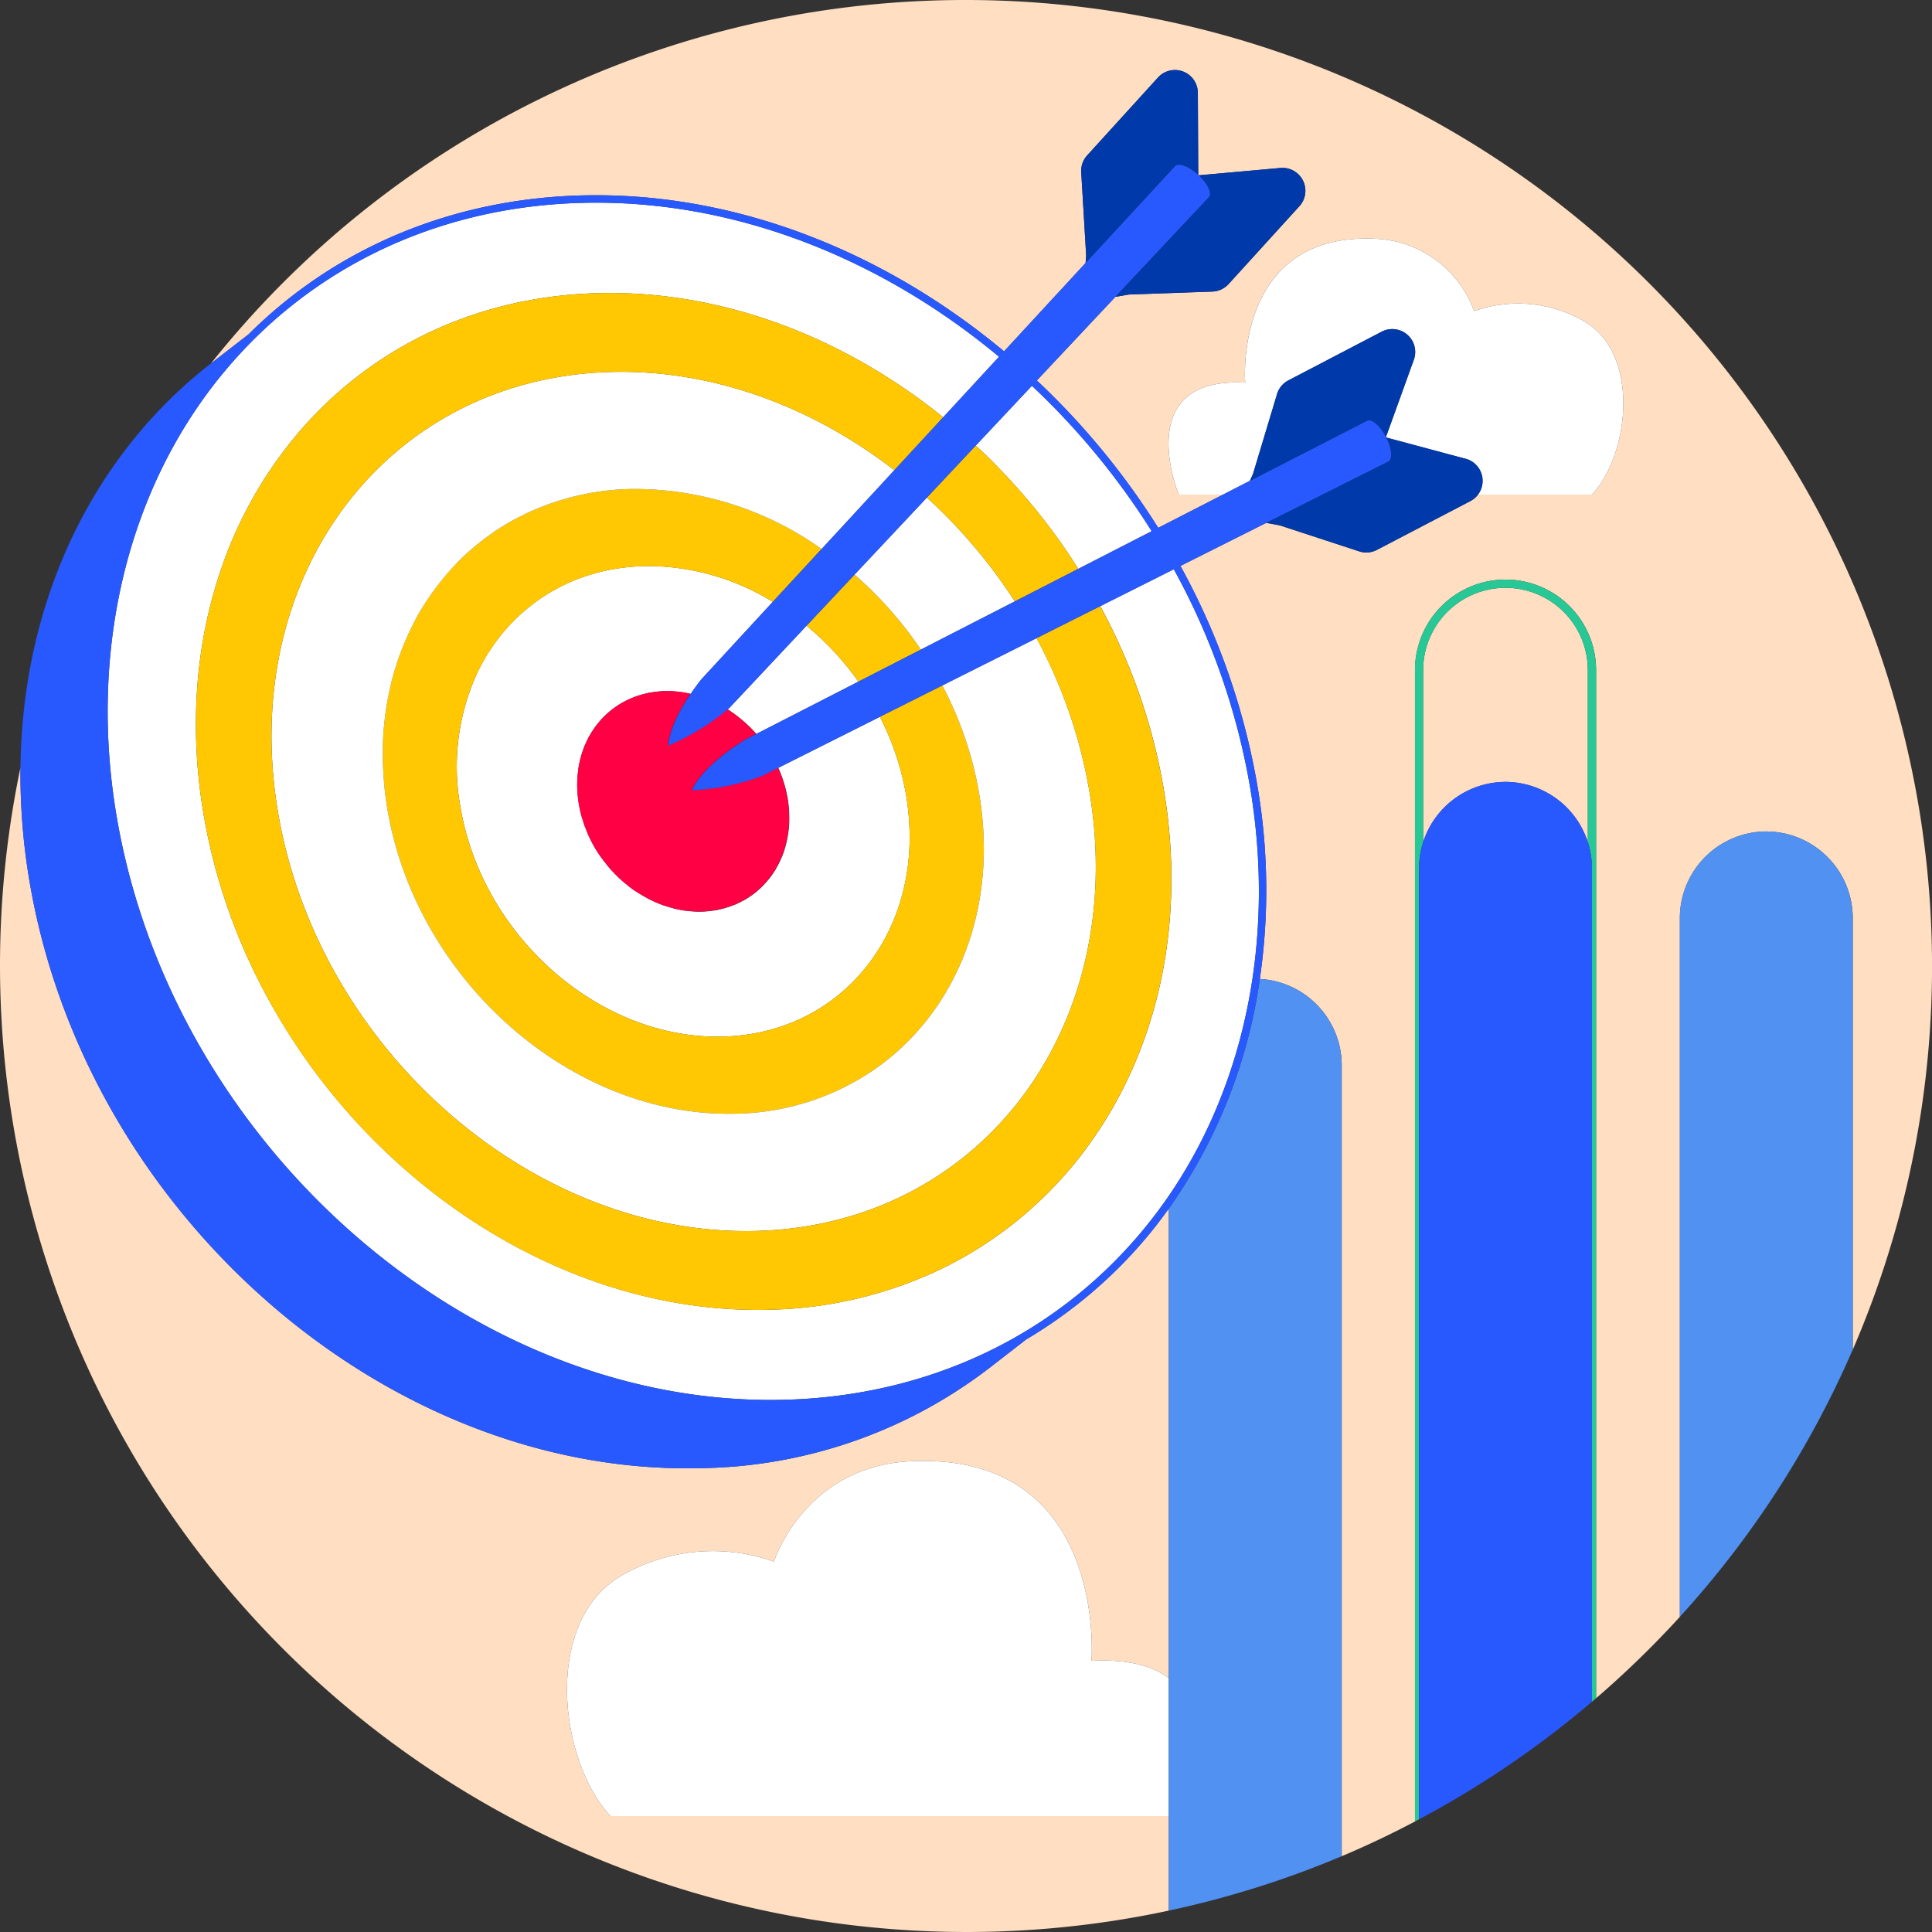 <?xml version="1.0" encoding="UTF-8"?>
<svg xmlns="http://www.w3.org/2000/svg" xmlns:xlink="http://www.w3.org/1999/xlink" id="Calque_1" data-name="Calque 1" viewBox="0 0 250 250">
  <rect x="0" y="0" width="250" height="250" fill="#333333" stroke="none"/>
  <defs>
    <style>.cls-1{fill:none;}.cls-2{fill:#ffdec1;}.cls-3{fill:#fff;}.cls-4{fill:#5091f2;}.cls-5{fill:#28c896;}.cls-6{fill:#2859ff;}.cls-7{fill:#9e46c1;}.cls-8{fill:#ffc802;}.cls-9{fill:#f04;}.cls-10{fill:#0039a9;}.cls-11{clip-path:url(#clip-path);}</style>
    <clipPath id="clip-path">
      <path class="cls-1" d="M540,125A125,125,0,1,1,415,0,125,125,0,0,1,540,125"></path>
    </clipPath>
  </defs>
  <title>250x250_objectif-conso</title>
  <path class="cls-2" d="M78.081,111.333c.231.308.469.608.718.9C78.55,111.941,78.312,111.64,78.081,111.333Z"></path>
  <path class="cls-2" d="M67.843,66.559c-.422.2-.836.42-1.246.642h0C67.008,66.979,67.422,66.764,67.843,66.559Z"></path>
  <path class="cls-2" d="M98.02,115.268c-.042.036-.081.075-.124.11C97.938,115.343,97.978,115.3,98.02,115.268Z"></path>
  <path class="cls-2" d="M98.848,114.492l-.024.027Z"></path>
  <path class="cls-2" d="M64.291,68.57c-.185.122-.361.254-.542.379.181-.125.357-.257.541-.378Z"></path>
  <path class="cls-2" d="M66.045,67.5h0c-.588.334-1.166.681-1.728,1.051h0C64.879,68.182,65.457,67.835,66.045,67.5Z"></path>
  <path class="cls-2" d="M49.55,98.867v.005c0,.075.007.151.01.226h0C49.557,99.021,49.552,98.944,49.55,98.867Z"></path>
  <path class="cls-2" d="M83.324,89.791c.081-.02.164-.035.246-.054C83.489,89.756,83.405,89.771,83.324,89.791Z"></path>
  <path class="cls-2" d="M84.833,89.516c-.108.013-.214.029-.32.045l.211-.029Z"></path>
  <path class="cls-2" d="M76.877,109.527c.273.477.573.937.888,1.384C77.45,110.463,77.15,110,76.877,109.527Z"></path>
  <path class="cls-2" d="M57.419,74.738h0c-.071.085-.14.172-.21.258l0,0C57.278,74.912,57.348,74.824,57.419,74.738Z"></path>
  <path class="cls-2" d="M79.873,91.307l.04-.028Z"></path>
  <path class="cls-2" d="M81.985,90.223c.081-.031.159-.066.241-.1C82.145,90.157,82.066,90.192,81.985,90.223Z"></path>
  <path class="cls-2" d="M80.878,90.721c.091-.047.184-.092.277-.137C81.062,90.63,80.969,90.674,80.878,90.721Z"></path>
  <path class="cls-2" d="M71.752,76.333l0,0c-.458.255-.907.521-1.345.8l.006,0C70.85,76.851,71.3,76.587,71.752,76.333Z"></path>
  <path class="cls-2" d="M49.537,96.512v0c0,.17,0,.343,0,.513,0,0,0,.009,0,.013C49.537,96.866,49.533,96.688,49.537,96.512Z"></path>
  <path class="cls-2" d="M73.469,75.467l.006,0q-.666.3-1.307.645h0Q72.807,75.769,73.469,75.467Z"></path>
  <path class="cls-2" d="M70.3,77.205h0c-.468.307-.92.634-1.364.972h0C69.379,77.838,69.831,77.511,70.3,77.205Z"></path>
  <path class="cls-2" d="M50.04,91.233v.006c-.039.239-.077.478-.112.719v0C49.962,91.718,50,91.475,50.04,91.233Z"></path>
  <path class="cls-2" d="M49.721,93.675v.012c-.018.179-.041.355-.056.535v0C49.679,94.041,49.7,93.859,49.721,93.675Z"></path>
  <path class="cls-2" d="M75.309,74.719h0c-.54.194-1.072.4-1.591.631h0C74.239,75.12,74.77,74.912,75.309,74.719Z"></path>
  <path class="cls-2" d="M50.468,89.017v0c-.048.21-.088.423-.132.635v.008C50.378,89.448,50.419,89.231,50.468,89.017Z"></path>
  <path class="cls-2" d="M81.037,73.411h.007q-.759.083-1.5.208l.011,0Q80.287,73.493,81.037,73.411Z"></path>
  <path class="cls-2" d="M82.854,73.274h0c-.441.018-.878.046-1.31.085h.005C81.98,73.319,82.415,73.292,82.854,73.274Z"></path>
  <path class="cls-2" d="M79.206,73.672h0c-.586.107-1.161.235-1.727.381h0C78.05,73.907,78.623,73.779,79.206,73.672Z"></path>
  <path class="cls-2" d="M77.064,74.168l.005,0q-.679.187-1.339.409h0Q76.39,74.353,77.064,74.168Z"></path>
  <path class="cls-2" d="M56.289,76.18v0q-.2.272-.4.548v0Q56.085,76.454,56.289,76.18Z"></path>
  <path class="cls-2" d="M101.8,108.91c-.016.069-.035.136-.052.2C101.768,109.045,101.787,108.978,101.8,108.91Z"></path>
  <path class="cls-2" d="M55.019,78.029l0,.006c-.094.148-.193.292-.285.441v0C54.822,78.326,54.923,78.18,55.019,78.029Z"></path>
  <path class="cls-2" d="M101.452,110.146c-.012.035-.021.072-.033.107C101.431,110.217,101.44,110.181,101.452,110.146Z"></path>
  <path class="cls-2" d="M100.977,111.34c-.034.073-.07.144-.1.216C100.907,111.484,100.943,111.413,100.977,111.34Z"></path>
  <path class="cls-2" d="M100.4,112.441c-.026.044-.049.089-.076.132C100.348,112.53,100.372,112.485,100.4,112.441Z"></path>
  <path class="cls-2" d="M53.692,80.285h0c-.067.126-.128.257-.193.385l0,0C53.562,80.546,53.624,80.413,53.692,80.285Z"></path>
  <path class="cls-2" d="M51.049,86.775l-.005.017c-.011.037-.024.072-.035.109v0C51.02,86.86,51.036,86.818,51.049,86.775Z"></path>
  <path class="cls-2" d="M51.914,84.229l0,0c-.078.2-.158.408-.232.615v0C51.754,84.642,51.835,84.436,51.914,84.229Z"></path>
  <path class="cls-2" d="M63.336,84.252h0c-.07.109-.142.216-.211.327h0C63.193,84.47,63.265,84.362,63.336,84.252Z"></path>
  <path class="cls-2" d="M52.761,82.187v0c-.094.207-.184.417-.275.627l0,0C52.575,82.609,52.666,82.4,52.761,82.187Z"></path>
  <path class="cls-2" d="M74.82,99.62c-.012.089-.021.179-.032.268,0,.02,0,.041,0,.062.013-.119.025-.239.042-.357Z"></path>
  <path class="cls-2" d="M89.252,117.9c.087.008.175.014.262.02C89.426,117.912,89.339,117.906,89.252,117.9Z"></path>
  <path class="cls-2" d="M86.3,117.288q.333.105.669.194Q86.635,117.394,86.3,117.288Z"></path>
  <path class="cls-2" d="M83.857,116.276a15.633,15.633,0,0,0,1.451.671A15.65,15.65,0,0,1,83.857,116.276Z"></path>
  <path class="cls-2" d="M102.132,106.37c0-.042.005-.084.006-.126,0,.039,0,.077-.006.115Z"></path>
  <path class="cls-2" d="M99.547,113.678c.039-.05.081-.1.119-.147-.033.044-.07.084-.1.127Z"></path>
  <circle class="cls-2" cx="90.764" cy="117.957" r="0.002" transform="translate(-7.645 6.299) rotate(-3.814)"></circle>
  <path class="cls-2" d="M87.851,117.693c.067.013.133.029.2.042C87.984,117.722,87.917,117.706,87.851,117.693Z"></path>
  <path class="cls-2" d="M102.012,107.757c.008-.058.017-.116.024-.175,0,.034-.011.067-.016.1S102.015,107.733,102.012,107.757Z"></path>
  <path class="cls-2" d="M194.81,101.179h0a11.227,11.227,0,0,1,10.654,7.8V86.717a10.654,10.654,0,0,0-21.308,0v22.259A11.227,11.227,0,0,1,194.81,101.179Z"></path>
  <path class="cls-2" d="M80.508,113.981a17.481,17.481,0,0,1-1.355-1.351A17.557,17.557,0,0,0,80.508,113.981Z"></path>
  <path class="cls-2" d="M125,0A124.762,124.762,0,0,0,27.3,47.03l0,0,4.868-3.773C43.488,31.99,58.685,25.644,75.59,25.28c.513-.011,1.029-.016,1.541-.016,19.112,0,37.729,7.639,52.792,20.2l10.555-11.437.072-.953-.641-10.793a2.963,2.963,0,0,1,.766-2.169l9.171-10.083A2.963,2.963,0,0,1,155,12.007l.052,10.607c.026.024.047.048.073.072l0,0,10.564-.95a2.963,2.963,0,0,1,2.457,4.944l-9.171,10.083a2.963,2.963,0,0,1-2.087.967l-10.8.382-1.754.3L134.167,49.233A96.841,96.841,0,0,1,149.872,68.3l8.388-4.3h-5.735s-6.287-15.275,8.6-14.485c0,0-1.562-19.421,16.772-18.623a14.222,14.222,0,0,1,12.851,9.366A17.028,17.028,0,0,1,205,41.582c7.3,4.247,5.844,17.207,1,22.418H191.25a2.964,2.964,0,0,1-1,.849l-12.083,6.308a2.963,2.963,0,0,1-2.292.189l-10.275-3.363-1.75-.321-11.1,5.569a90.789,90.789,0,0,1,10.014,28.792,79.81,79.81,0,0,1,.255,24.655,11.211,11.211,0,0,1,10.6,11.155V240.194q4.849-2.049,9.479-4.495V86.717a11.717,11.717,0,0,1,23.435,0V219.751a125.777,125.777,0,0,0,10.841-10.534V118.78a11.218,11.218,0,0,1,11.185-11.186h0a11.218,11.218,0,0,1,11.185,11.186v55.876A125.048,125.048,0,0,0,125,0Z"></path>
  <path class="cls-2" d="M79,235c-6.724-7.227-8.739-25.2,1.382-31.093a23.617,23.617,0,0,1,19.766-1.836s3.927-12.386,17.824-12.991c25.429-1.106,23.262,25.83,23.262,25.83,4.727-.251,7.9.673,10.008,2.235V156.391c-.843,1.174-1.713,2.327-2.637,3.438A60.735,60.735,0,0,1,132.8,173.315l-4.859,3.766a62.714,62.714,0,0,1-37.5,12.9c-40.8.877-79.61-33.3-86.688-76.34a82.463,82.463,0,0,1-1.1-14.338A125.075,125.075,0,0,0,151.242,247.232V235Z"></path>
  <path class="cls-2" d="M102.113,105c-.006-.1-.013-.2-.021-.3v.006C102.1,104.8,102.108,104.9,102.113,105Z"></path>
  <path class="cls-2" d="M82.449,115.445c.314.205.634.4.959.579C83.083,115.842,82.762,115.65,82.449,115.445Z"></path>
  <path class="cls-3" d="M162.131,61.348,165.246,51a2.963,2.963,0,0,1,1.466-1.773l12.083-6.308a2.963,2.963,0,0,1,4.158,3.633l-3.6,9.976c.016.031.028.062.044.093l0,0,10.245,2.746A2.968,2.968,0,0,1,191.25,64H206c4.848-5.211,6.3-18.171-1-22.418a17.028,17.028,0,0,0-14.251-1.324A14.222,14.222,0,0,0,177.9,30.892c-18.334-.8-16.772,18.623-16.772,18.623-14.891-.791-8.6,14.485-8.6,14.485h5.735l3.475-1.782Z"></path>
  <path class="cls-3" d="M141.234,214.91s2.166-26.936-23.262-25.83c-13.9.6-17.824,12.991-17.824,12.991a23.617,23.617,0,0,0-19.766,1.836C70.261,209.8,72.276,227.773,79,235h72.242V217.145C149.136,215.583,145.961,214.659,141.234,214.91Z"></path>
  <path class="cls-4" d="M163.018,126.677a67.846,67.846,0,0,1-11.776,29.713v90.841a124.059,124.059,0,0,0,22.371-7.038V137.833A11.211,11.211,0,0,0,163.018,126.677Z"></path>
  <path class="cls-4" d="M228.553,107.594h0a11.218,11.218,0,0,0-11.185,11.186v90.438a125.118,125.118,0,0,0,22.371-34.562V118.78A11.218,11.218,0,0,0,228.553,107.594Z"></path>
  <path class="cls-5" d="M194.81,75a11.731,11.731,0,0,0-11.717,11.717V235.7l.532-.281V112.365a11.086,11.086,0,0,1,.532-3.389V86.717a10.654,10.654,0,0,1,21.308,0v22.259a11.086,11.086,0,0,1,.532,3.389V220.2c.177-.151.356-.3.532-.45V86.717A11.731,11.731,0,0,0,194.81,75Z"></path>
  <path class="cls-6" d="M205.464,108.976a11.227,11.227,0,0,0-10.654-7.8h0a11.227,11.227,0,0,0-10.654,7.8,11.086,11.086,0,0,0-.532,3.389V235.418A125.242,125.242,0,0,0,206,220.2V112.365A11.086,11.086,0,0,0,205.464,108.976Z"></path>
  <path class="cls-3" d="M60.918,71.151h0c-.161.141-.324.281-.483.425h0C60.593,71.433,60.756,71.293,60.918,71.151Z"></path>
  <path class="cls-3" d="M66.6,67.2h0c-.184.1-.371.2-.552.3h0C66.227,67.4,66.414,67.3,66.6,67.2Z"></path>
  <path class="cls-3" d="M57.586,74.533h0c-.056.067-.11.136-.165.2h0C57.475,74.67,57.529,74.6,57.586,74.533Z"></path>
  <path class="cls-3" d="M59.108,72.857c-.047.048-.1.093-.143.141.047-.048.1-.093.143-.141Z"></path>
  <path class="cls-3" d="M83.389,73.248h.021c-.187,0-.37.019-.556.027h0C83.033,73.266,83.209,73.252,83.389,73.248Z"></path>
  <path class="cls-3" d="M117.661,106.736h0q-.032-.64-.091-1.287h0Q117.628,106.1,117.661,106.736Z"></path>
  <path class="cls-3" d="M117.7,107.706c0-.127-.013-.257-.017-.384h0C117.69,107.45,117.7,107.579,117.7,107.706Z"></path>
  <path class="cls-3" d="M117.518,104.9h0c-.065-.606-.143-1.214-.244-1.828h0C117.376,103.684,117.453,104.292,117.518,104.9Z"></path>
  <path class="cls-7" d="M81.549,73.358h-.005c-.168.015-.334.033-.5.052h-.007C81.207,73.392,81.377,73.373,81.549,73.358Z"></path>
  <path class="cls-7" d="M72.17,76.107h0c-.138.073-.276.148-.413.224l0,0C71.89,76.257,72.03,76.181,72.17,76.107Z"></path>
  <path class="cls-7" d="M75.735,74.574h0c-.14.047-.281.092-.419.142h0C75.45,74.668,75.593,74.622,75.735,74.574Z"></path>
  <path class="cls-7" d="M73.721,75.348h0c-.083.037-.163.078-.246.115l-.006,0C73.554,75.428,73.636,75.385,73.721,75.348Z"></path>
  <path class="cls-7" d="M67.274,79.564l0,0c-.029.026-.059.05-.087.077h0C67.212,79.617,67.244,79.592,67.274,79.564Z"></path>
  <path class="cls-7" d="M64.431,82.68h0c-.041.054-.079.11-.119.164l0,0C64.351,82.793,64.39,82.735,64.431,82.68Z"></path>
  <path class="cls-7" d="M65.886,80.957h0q-.141.153-.279.307h0Q65.744,81.11,65.886,80.957Z"></path>
  <path class="cls-7" d="M79.556,73.616l-.011,0c-.111.019-.224.033-.335.053h0C79.321,73.651,79.44,73.636,79.556,73.616Z"></path>
  <path class="cls-7" d="M77.485,74.051h0c-.139.036-.275.076-.413.114l-.005,0C77.2,74.129,77.343,74.088,77.485,74.051Z"></path>
  <path class="cls-7" d="M70.415,77.132l-.006,0c-.036.024-.075.045-.111.068h0C70.336,77.18,70.377,77.157,70.415,77.132Z"></path>
  <path class="cls-7" d="M68.937,78.175h0c-.108.082-.213.167-.319.251l0,0C68.721,78.344,68.828,78.258,68.937,78.175Z"></path>
  <path class="cls-7" d="M83.389,73.248h.021A31,31,0,0,1,100,77.879h0a31,31,0,0,0-16.6-4.633Z"></path>
  <path class="cls-3" d="M62.285,70.022l-.245.192h0Z"></path>
  <path class="cls-3" d="M64.317,68.551h0l-.026.018h0Z"></path>
  <path class="cls-3" d="M84.512,89.561l-.031.006c.081-.012.161-.025.243-.035Z"></path>
  <path class="cls-3" d="M79.008,91.948q-.1.081-.2.164c-.045.038-.084.081-.128.12q.23-.2.472-.392C79.107,91.877,79.055,91.91,79.008,91.948Z"></path>
  <path class="cls-3" d="M78.009,92.86l-.029.032c-.063.066-.117.14-.178.207q.207-.227.425-.442C78.156,92.726,78.077,92.788,78.009,92.86Z"></path>
  <path class="cls-3" d="M79.913,91.279l-.04.028c-.075.05-.142.108-.216.16q.253-.176.516-.339C80.088,91.181,80,91.224,79.913,91.279Z"></path>
  <path class="cls-3" d="M83.57,89.737c-.082.019-.165.034-.246.054s-.161.052-.243.075q.312-.086.632-.155C83.666,89.721,83.617,89.727,83.57,89.737Z"></path>
  <path class="cls-3" d="M82.227,90.128c-.082.03-.161.064-.241.1-.042.016-.082.037-.123.054q.294-.118.6-.22C82.382,90.082,82.3,90.1,82.227,90.128Z"></path>
  <path class="cls-3" d="M81.155,90.585c-.093.045-.186.089-.277.137-.055.028-.105.063-.159.092q.274-.148.557-.281C81.237,90.551,81.195,90.566,81.155,90.585Z"></path>
  <path class="cls-3" d="M75.485,96.948c-.016.044-.037.085-.052.129s-.036.113-.055.169C75.411,97.145,75.449,97.047,75.485,96.948Z"></path>
  <path class="cls-3" d="M75.961,95.821c-.036.074-.073.146-.107.221s-.055.139-.084.207q.127-.29.268-.571C76.013,95.726,75.984,95.772,75.961,95.821Z"></path>
  <path class="cls-3" d="M77.285,93.7c-.052.067-.105.133-.156.2-.039.052-.072.108-.11.16q.181-.249.375-.488C77.358,93.617,77.319,93.657,77.285,93.7Z"></path>
  <path class="cls-3" d="M76.51,94.805c-.027.044-.051.091-.078.136s-.06.116-.092.172q.154-.27.322-.529C76.613,94.659,76.557,94.729,76.51,94.805Z"></path>
  <path class="cls-3" d="M96.918,116.1l.042-.03c.018-.012.034-.026.052-.038-.082.055-.167.106-.251.159C96.812,116.159,96.868,116.134,96.918,116.1Z"></path>
  <path class="cls-3" d="M92.321,117.819l.035-.007c-.087.013-.174.027-.261.038Z"></path>
  <path class="cls-3" d="M100.322,112.573c.026-.043.05-.089.076-.132.014-.024.026-.051.04-.075-.049.084-.1.171-.148.254C100.3,112.6,100.312,112.589,100.322,112.573Z"></path>
  <path class="cls-3" d="M98.824,114.519l.024-.027c.032-.034.059-.072.091-.106q-.111.119-.225.235C98.749,114.586,98.789,114.555,98.824,114.519Z"></path>
  <path class="cls-3" d="M95.676,116.795c.092-.045.185-.089.276-.136.056-.029.107-.064.162-.094q-.276.15-.563.284C95.593,116.83,95.636,116.814,95.676,116.795Z"></path>
  <path class="cls-3" d="M94.6,117.252c.082-.03.161-.064.242-.1.043-.017.083-.038.126-.055q-.3.119-.6.222C94.447,117.3,94.528,117.28,94.6,117.252Z"></path>
  <path class="cls-3" d="M93.259,117.643c.083-.019.167-.034.249-.055s.163-.052.246-.075q-.316.087-.64.157C93.162,117.66,93.211,117.654,93.259,117.643Z"></path>
  <path class="cls-3" d="M100.872,111.556c.035-.072.071-.143.1-.216l.013-.032c-.045.1-.093.193-.14.29C100.857,111.584,100.865,111.57,100.872,111.556Z"></path>
  <path class="cls-3" d="M102.115,105.074c0-.026,0-.051,0-.076-.006-.1-.013-.193-.021-.29C102.1,104.831,102.108,104.952,102.115,105.074Z"></path>
  <path class="cls-3" d="M101.751,109.114c.017-.068.036-.135.052-.2.009-.04.013-.083.022-.123-.025.114-.05.227-.078.34Z"></path>
  <path class="cls-3" d="M102.138,106.244c0-.059,0-.12,0-.179,0,.1,0,.2,0,.294C102.133,106.32,102.137,106.283,102.138,106.244Z"></path>
  <path class="cls-3" d="M101.995,107.849c0-.031.012-.061.017-.092s.005-.049.009-.073C102.013,107.74,102,107.794,101.995,107.849Z"></path>
  <path class="cls-3" d="M99.532,113.7l.015-.018.016-.02Z"></path>
  <path class="cls-3" d="M95.843,93.01a17.475,17.475,0,0,1,2.032,1.961h0A17.465,17.465,0,0,0,95.843,93.01Z"></path>
  <path class="cls-3" d="M101.943,103.415l0-.016a16.4,16.4,0,0,0-1.231-4.048h0a16.407,16.407,0,0,1,1.231,4.048Z"></path>
  <path class="cls-7" d="M117.686,107.322h0c-.006-.195-.016-.39-.025-.586h0C117.67,106.932,117.68,107.127,117.686,107.322Z"></path>
  <path class="cls-7" d="M117.569,105.45h0c-.017-.184-.031-.367-.051-.552h0C117.538,105.082,117.552,105.265,117.569,105.45Z"></path>
  <path class="cls-7" d="M111.081,88.2h0a37.584,37.584,0,0,0-6.716-7.232h0A37.586,37.586,0,0,1,111.081,88.2Z"></path>
  <path class="cls-7" d="M117.275,103.07h0a35.169,35.169,0,0,0-3.423-10.315h0a35.17,35.17,0,0,1,3.423,10.315Z"></path>
  <path class="cls-7" d="M95.953,116.659c-.091.047-.184.091-.276.136C95.769,116.75,95.862,116.706,95.953,116.659Z"></path>
  <path class="cls-7" d="M96.96,116.071l-.042.03Z"></path>
  <path class="cls-7" d="M92,117.864c.109-.013.217-.03.325-.046l-.227.031Z"></path>
  <path class="cls-7" d="M93.508,117.588c-.082.021-.166.036-.249.055C93.341,117.624,93.426,117.609,93.508,117.588Z"></path>
  <path class="cls-7" d="M94.846,117.156c-.081.031-.16.066-.242.1C94.686,117.222,94.765,117.188,94.846,117.156Z"></path>
  <path class="cls-7" d="M82.449,115.445h0c.315.206.637.4.964.582l0,0C83.083,115.841,82.763,115.65,82.449,115.445Z"></path>
  <path class="cls-7" d="M81.624,114.884h0Z"></path>
  <path class="cls-7" d="M85.308,116.947a15.633,15.633,0,0,1-1.451-.671h0a15.635,15.635,0,0,0,1.461.675h0Z"></path>
  <path class="cls-7" d="M86.3,117.288h0q.335.106.673.2h0Q86.635,117.393,86.3,117.288Z"></path>
  <path class="cls-7" d="M74.788,99.888c.011-.09.02-.18.032-.268C74.808,99.708,74.8,99.8,74.788,99.888Z"></path>
  <path class="cls-7" d="M75.478,106.332c-.1-.3-.2-.591-.277-.894C75.279,105.741,75.382,106.035,75.478,106.332Z"></path>
  <path class="cls-7" d="M80.508,113.981a17.557,17.557,0,0,1-1.355-1.351l0,0A17.455,17.455,0,0,0,81,114.383c-.164-.134-.334-.259-.493-.4Z"></path>
  <path class="cls-7" d="M87.851,117.693h0c.068.014.136.03.2.042h0C87.984,117.722,87.917,117.706,87.851,117.693Z"></path>
  <path class="cls-7" d="M75.8,107.233c-.05-.129-.11-.253-.157-.383C75.685,106.98,75.745,107.1,75.8,107.233Z"></path>
  <path class="cls-7" d="M76.877,109.527l-.005-.008c.275.481.577.943.895,1.394v0C77.45,110.463,77.15,110,76.877,109.527Z"></path>
  <path class="cls-7" d="M89.252,117.9h0c.088.008.177.014.265.021h0C89.426,117.912,89.339,117.906,89.252,117.9Z"></path>
  <path class="cls-7" d="M78.081,111.333l0,0c.232.309.471.611.722.9v0C78.55,111.941,78.312,111.64,78.081,111.333Z"></path>
  <polygon class="cls-7" points="90.762 117.957 90.762 117.957 90.759 117.957 90.762 117.957 90.765 117.957 90.762 117.957 90.762 117.957"></polygon>
  <path class="cls-7" d="M77.98,92.892l.029-.032Z"></path>
  <path class="cls-7" d="M75.854,96.041c.034-.074.071-.147.107-.221C75.925,95.894,75.888,95.967,75.854,96.041Z"></path>
  <path class="cls-7" d="M77.129,93.9c.051-.068.1-.134.156-.2C77.232,93.767,77.18,93.834,77.129,93.9Z"></path>
  <path class="cls-7" d="M78.812,92.112q.1-.083.2-.164C78.941,92,78.876,92.057,78.812,92.112Z"></path>
  <path class="cls-7" d="M76.432,94.941c.027-.045.051-.092.078-.136C76.483,94.85,76.459,94.9,76.432,94.941Z"></path>
  <path class="cls-7" d="M75.433,97.076c-.022.064-.042.128-.064.192l.009-.024C75.4,97.189,75.413,97.132,75.433,97.076Z"></path>
  <path class="cls-3" d="M63.124,84.58q-.328.526-.63,1.071.3-.544.629-1.07Z"></path>
  <path class="cls-3" d="M64.31,82.848l0,0c-.342.456-.666.927-.976,1.408h0C63.646,83.772,63.969,83.3,64.31,82.848Z"></path>
  <path class="cls-3" d="M49.56,99.1h0q.01.27.023.54v.007Q49.57,99.371,49.56,99.1Z"></path>
  <path class="cls-3" d="M61.7,87.2l.007-.014Z"></path>
  <path class="cls-3" d="M67.182,79.645h0c-.451.419-.881.86-1.3,1.314h0C66.3,80.5,66.732,80.063,67.182,79.645Z"></path>
  <path class="cls-3" d="M65.605,81.266h0c-.407.458-.8.927-1.175,1.416h0C64.8,82.192,65.2,81.723,65.605,81.266Z"></path>
  <path class="cls-3" d="M68.613,78.429l0,0c-.462.365-.912.742-1.345,1.14l0,0C67.705,79.168,68.154,78.792,68.613,78.429Z"></path>
  <path class="cls-7" d="M114.247,137.589c-.241.183-.485.361-.731.537C113.762,137.95,114.006,137.772,114.247,137.589Z"></path>
  <path class="cls-3" d="M49.705,101.352v.009c.022.241.04.48.066.722v0C49.746,101.841,49.727,101.6,49.705,101.352Z"></path>
  <path class="cls-3" d="M97.875,94.971,111.081,88.2a37.586,37.586,0,0,0-6.716-7.232l-10,10.649s-.071.065-.2.174a16.938,16.938,0,0,1,1.675,1.22A17.465,17.465,0,0,1,97.875,94.971Z"></path>
  <path class="cls-3" d="M83.389,73.248c-.18,0-.356.018-.534.026-.439.018-.875.045-1.305.084-.172.016-.342.034-.512.053q-.75.083-1.481.205c-.116.02-.234.035-.35.056-.583.107-1.156.235-1.721.379-.142.036-.281.078-.421.117q-.674.186-1.328.406c-.142.048-.286.094-.426.144-.539.193-1.069.4-1.587.629-.086.038-.168.08-.253.119q-.662.3-1.3.641c-.14.074-.28.149-.418.226-.455.253-.9.518-1.336.8-.039.025-.079.047-.118.073-.467.306-.918.633-1.361.97-.109.083-.216.169-.323.254-.46.363-.908.739-1.339,1.135-.03.028-.062.053-.092.081-.45.418-.879.859-1.3,1.311q-.141.153-.281.309c-.407.457-.8.926-1.174,1.415-.042.055-.08.112-.121.167-.341.455-.664.924-.974,1.4-.071.11-.143.218-.212.329q-.327.525-.629,1.07c-.278.5-.546,1.008-.792,1.53L61.7,87.2a28.987,28.987,0,0,0-2.138,17.115c2.76,16.786,17.952,30.165,33.865,29.823,14.421-.31,24.561-11.784,24.281-26.427,0-.127-.013-.257-.017-.384-.006-.195-.016-.39-.025-.586q-.032-.639-.091-1.286c-.017-.184-.031-.368-.051-.553-.065-.605-.143-1.213-.244-1.827h0a35.17,35.17,0,0,0-3.423-10.315l-13.143,6.6a16.4,16.4,0,0,1,1.231,4.048l0,.016c.071.434.117.862.15,1.287.008.1.015.2.021.3,0,.026,0,.051,0,.076q.027.5.02.991c0,.059.005.12,0,.179,0,.042,0,.084-.006.126q-.022.616-.1,1.213c-.007.059-.016.116-.024.175,0,.031-.012.061-.017.092q-.069.476-.17.937c-.009.04-.013.083-.022.123-.016.069-.035.136-.052.2l0,.012c-.086.346-.182.687-.295,1.019-.012.035-.021.072-.033.107-.126.362-.272.713-.429,1.056l-.013.032c-.034.073-.07.144-.1.216-.007.014-.016.028-.023.042q-.193.394-.412.768c-.014.024-.026.051-.04.075-.026.044-.049.089-.076.132-.01.016-.022.03-.032.046-.195.315-.4.619-.624.911-.038.05-.08.1-.119.147l-.015.018q-.283.358-.593.691c-.032.034-.059.072-.091.106l-.024.027c-.035.036-.075.067-.11.1q-.334.338-.694.647c-.042.036-.081.075-.124.11-.282.233-.579.45-.884.655-.018.012-.034.026-.052.038l-.042.03c-.051.033-.107.059-.158.091-.122.077-.241.16-.367.232-.09.052-.188.091-.279.141-.055.03-.107.065-.162.094-.091.047-.184.091-.276.136-.04.02-.083.035-.124.054-.1.045-.185.1-.283.143s-.2.071-.3.11c-.043.017-.083.038-.126.055-.081.031-.16.066-.242.1s-.157.046-.234.072q-.3.1-.617.189c-.083.023-.162.054-.246.075s-.166.036-.249.055c-.047.011-.1.017-.145.027-.108.023-.21.058-.319.079-.144.027-.293.042-.439.064l-.035.007c-.108.016-.216.033-.325.046-.4.048-.811.084-1.229.093h-.008c-.416.009-.831-.009-1.244-.039-.089-.006-.177-.012-.265-.021-.4-.037-.8-.09-1.2-.163-.068-.013-.136-.029-.2-.042-.18-.036-.361-.069-.539-.112-.113-.027-.222-.068-.335-.1q-.339-.09-.673-.2c-.11-.035-.222-.059-.331-.1q-.328-.113-.653-.241a15.635,15.635,0,0,1-1.461-.675c-.151-.078-.3-.166-.445-.249-.327-.183-.649-.376-.964-.582-.08-.052-.165-.093-.243-.147q-.294-.2-.58-.412h0c-.212-.158-.413-.333-.618-.5a17.455,17.455,0,0,1-1.853-1.755c-.054-.06-.117-.11-.17-.17s-.118-.153-.18-.226c-.251-.292-.49-.594-.722-.9-.1-.139-.212-.275-.313-.417-.318-.451-.62-.913-.895-1.394l0-.007q-.362-.635-.67-1.3c-.147-.319-.273-.648-.4-.977-.05-.129-.11-.253-.157-.383h0c-.061-.17-.105-.346-.161-.518-.1-.3-.2-.591-.277-.894q-.188-.718-.31-1.457t-.17-1.46q-.049-.721-.028-1.421.01-.35.037-.693c.012-.154.036-.3.053-.456,0-.02,0-.041,0-.062.01-.09.02-.18.032-.268l0-.027a12.946,12.946,0,0,1,.544-2.324c.021-.064.041-.129.064-.192.016-.044.036-.085.052-.129.05-.135.093-.274.147-.407.041-.1.094-.193.137-.292.03-.068.053-.14.084-.207s.071-.147.107-.221c.024-.049.052-.094.077-.143.048-.1.086-.2.137-.291s.113-.18.166-.273c.032-.056.059-.116.092-.172s.051-.091.078-.136c.047-.077.1-.146.151-.221q.172-.267.357-.522c.038-.052.071-.109.11-.16.051-.068.1-.134.156-.2.035-.044.074-.083.109-.127q.2-.244.408-.475c.061-.067.115-.141.178-.207l.029-.032c.069-.072.147-.133.218-.2q.222-.219.457-.425c.044-.039.084-.082.128-.12.065-.055.13-.11.2-.164.047-.039.1-.071.147-.109q.246-.193.5-.372c.074-.051.141-.11.216-.16l.04-.028c.084-.055.175-.1.261-.151q.268-.165.545-.315c.054-.029.1-.064.159-.092.091-.047.184-.092.277-.137.039-.019.081-.034.121-.053q.288-.135.586-.255c.042-.017.081-.037.123-.054.081-.031.159-.066.241-.1s.156-.045.232-.071q.307-.1.623-.191c.082-.023.16-.054.243-.075s.164-.035.246-.054c.047-.011.1-.017.143-.027.109-.024.213-.059.324-.08.145-.027.3-.042.444-.064l.031-.006c.107-.016.212-.032.32-.045.4-.049.815-.084,1.237-.093a13.536,13.536,0,0,1,3.307.359c.405-.6.866-1.227,1.393-1.895L100,77.879a31,31,0,0,0-16.6-4.632Z"></path>
  <path class="cls-7" d="M54.729,78.478v0q-.545.885-1.039,1.809h0Q54.183,79.362,54.729,78.478Z"></path>
  <path class="cls-7" d="M50.333,89.664v-.008q-.163.784-.3,1.583v-.006Q50.17,90.441,50.333,89.664Z"></path>
  <path class="cls-7" d="M55.888,76.732v0q-.453.64-.875,1.3l0-.006Q55.44,77.369,55.888,76.732Z"></path>
  <path class="cls-7" d="M49.535,97.043s0-.009,0-.013q-.012.915.016,1.843v-.005C49.531,98.254,49.527,97.647,49.535,97.043Z"></path>
  <path class="cls-7" d="M49.663,94.226v0q-.1,1.135-.126,2.294v0Q49.568,95.357,49.663,94.226Z"></path>
  <path class="cls-7" d="M57.207,75l0,0q-.474.582-.922,1.186v0Q56.734,75.577,57.207,75Z"></path>
  <path class="cls-7" d="M51.008,86.9v0c-.2.7-.38,1.4-.542,2.12v0C50.629,88.3,50.806,87.6,51.008,86.9Z"></path>
  <path class="cls-7" d="M51.68,84.851v0c-.229.638-.443,1.285-.637,1.943l.005-.017C51.241,86.123,51.453,85.483,51.68,84.851Z"></path>
  <path class="cls-7" d="M53.5,80.675l0,0q-.386.748-.738,1.519v0Q53.11,81.419,53.5,80.675Z"></path>
  <path class="cls-7" d="M52.483,82.82l0,0q-.3.7-.573,1.417l0,0Q52.185,83.516,52.483,82.82Z"></path>
  <path class="cls-7" d="M49.926,91.962v0c-.082.571-.15,1.148-.207,1.729v-.012C49.778,93.1,49.845,92.528,49.926,91.962Z"></path>
  <path class="cls-7" d="M58.928,73.035c-.464.484-.909.986-1.343,1.5h0C58.019,74.02,58.464,73.518,58.928,73.035Z"></path>
  <path class="cls-7" d="M60.434,71.578h0q-.681.621-1.326,1.28h0Q59.752,72.2,60.434,71.578Z"></path>
  <path class="cls-7" d="M62.04,70.215h0q-.573.456-1.123.937h0Q61.468,70.67,62.04,70.215Z"></path>
  <path class="cls-7" d="M50.1,104.514c-.134-.815-.237-1.622-.324-2.426v0c.087.805.19,1.615.324,2.431,3.665,22.286,23.836,40.049,44.966,39.595h0C73.932,144.563,53.761,126.8,50.1,104.514Z"></path>
  <path class="cls-7" d="M49.584,99.645v-.007q.043.856.122,1.722v-.009Q49.627,100.494,49.584,99.645Z"></path>
  <path class="cls-8" d="M81.769,63.271a33.333,33.333,0,0,0-13.926,3.288c-.421.2-.835.42-1.245.642-.184.1-.371.2-.553.3-.588.334-1.166.681-1.728,1.05l-.028.019c-.184.121-.36.253-.541.378q-.748.516-1.464,1.074l-.245.193q-.572.455-1.122.936c-.162.142-.325.281-.484.426q-.681.62-1.325,1.279c-.047.048-.1.093-.143.141l-.038.037c-.464.483-.908.985-1.342,1.5-.057.067-.11.137-.167.205-.072.086-.141.174-.212.261q-.472.579-.918,1.181-.2.274-.4.552-.45.636-.87,1.3c-.1.15-.2.3-.29.449q-.544.884-1.037,1.807c-.068.128-.129.261-.2.39q-.384.745-.735,1.513c-.1.209-.186.421-.277.633q-.3.7-.569,1.408c-.079.207-.16.413-.234.622-.226.632-.439,1.273-.631,1.924-.013.043-.028.085-.041.129-.2.693-.378,1.4-.54,2.114-.049.214-.09.431-.135.646q-.162.778-.293,1.569c-.04.242-.079.485-.114.73-.081.566-.149,1.137-.205,1.713-.018.184-.042.366-.058.551q-.1,1.132-.126,2.287c0,.176,0,.354,0,.53-.008.6,0,1.212.015,1.824,0,.077.007.154.01.231q.01.273.024.547.042.848.121,1.706c.022.245.041.49.068.736.087.8.19,1.612.324,2.426,3.665,22.286,23.836,40.049,44.966,39.595a32.594,32.594,0,0,0,18.453-5.983c.246-.176.491-.354.731-.537,9.7-7.374,14.865-20.247,12.484-34.723A46.761,46.761,0,0,0,121.937,88.7l-8.085,4.058a35.169,35.169,0,0,1,3.423,10.315c.1.614.178,1.222.244,1.828.02.185.034.368.051.552q.059.647.091,1.287c.01.2.019.391.025.586,0,.128.014.257.017.384.28,14.643-9.86,26.117-24.281,26.427-15.913.342-31.1-13.036-33.865-29.823A28.987,28.987,0,0,1,61.7,87.2l.007-.014c.246-.523.514-1.03.792-1.53q.3-.544.63-1.071c.069-.11.141-.218.211-.327.311-.482.635-.952.976-1.408.041-.054.078-.111.119-.164.373-.489.768-.959,1.175-1.416q.138-.155.279-.307c.418-.453.847-.895,1.3-1.314.028-.026.059-.051.087-.077.433-.4.883-.775,1.345-1.14.106-.084.212-.169.319-.251.443-.338.9-.665,1.364-.972.036-.024.074-.045.111-.068.437-.283.887-.549,1.345-.8.136-.076.274-.15.413-.224q.642-.341,1.307-.645c.083-.037.162-.079.246-.115.519-.229,1.051-.437,1.591-.631.138-.05.279-.095.419-.142q.659-.223,1.339-.409c.138-.038.274-.079.413-.114.567-.145,1.142-.274,1.727-.381.111-.02.224-.035.335-.053q.74-.125,1.5-.208c.166-.018.333-.036.5-.052.432-.039.869-.066,1.31-.085.186-.008.369-.023.556-.027A31,31,0,0,1,100,77.879l6.311-6.838A41.825,41.825,0,0,0,81.769,63.271Z"></path>
  <path class="cls-8" d="M111.081,88.2l8.077-4.143a49.956,49.956,0,0,0-8.582-9.7l-6.212,6.614A37.584,37.584,0,0,1,111.081,88.2Z"></path>
  <path class="cls-3" d="M130.686,62.088q2.256,2.447,4.317,5.085,1.029,1.318,2.006,2.679c.877,1.224,1.708,2.482,2.518,3.756l9.5-4.872a95.845,95.845,0,0,0-15.5-18.816l-7.269,7.74c.314.292.636.573.945.87Q128.992,60.251,130.686,62.088Z"></path>
  <path class="cls-3" d="M75.611,26.243c-18.67.4-35.235,8.187-46.645,21.923C16.591,63.063,11.507,83.852,15.018,105.2c6.94,42.205,44.738,75.953,84.682,75.953.509,0,1.011-.005,1.521-.016,18.67-.4,35.236-8.188,46.645-21.923,12.375-14.9,17.459-35.687,13.948-57.035a89.911,89.911,0,0,0-9.921-28.518l-9.512,4.774q.389.718.764,1.445.772,1.5,1.481,3.034.354.767.693,1.543a75.6,75.6,0,0,1,5.321,17.938q.559,3.4.783,6.723.169,2.49.157,4.927c0,.653-.019,1.3-.041,1.948-.033.961-.084,1.917-.159,2.864q-.063.792-.144,1.576-.163,1.568-.4,3.107a59.8,59.8,0,0,1-2.085,8.92,56.458,56.458,0,0,1-3.337,8.232,54,54,0,0,1-3.673,6.251q-.8,1.17-1.656,2.291l-.1.134q-.779,1.012-1.6,1.982c-.1.114-.2.228-.294.341a51.363,51.363,0,0,1-4.189,4.3,50.666,50.666,0,0,1-6.994,5.357q-.432.275-.87.542-.889.541-1.8,1.046-.379.209-.762.412-.871.463-1.764.893-.374.18-.752.355a54.111,54.111,0,0,1-21.666,4.887c-16.071.339-31.8-5.835-44.6-16.227a81.058,81.058,0,0,1-12.761-13.019q-1.029-1.317-2.005-2.679-1.952-2.723-3.681-5.613A79.018,79.018,0,0,1,30.948,121.4q-.321-.783-.626-1.575-1.219-3.165-2.159-6.448a74.3,74.3,0,0,1-1.876-8.356,68.766,68.766,0,0,1-.845-14.871q.086-1.6.25-3.166.082-.784.182-1.561a60.133,60.133,0,0,1,2.305-10.466q.227-.717.471-1.423A54.086,54.086,0,0,1,39.619,54.845q.479-.529.972-1.044a50.7,50.7,0,0,1,12.447-9.514q1.268-.689,2.583-1.309t2.673-1.168q1.359-.549,2.76-1.024a53.075,53.075,0,0,1,5.768-1.6q.741-.161,1.492-.3,1.5-.283,3.039-.485a57.687,57.687,0,0,1,6.292-.474c15-.317,29.7,5.04,42,14.205.811.6,1.609,1.229,2.4,1.866l7.229-7.833C113.989,33.433,95.017,25.819,75.611,26.243Z"></path>
  <path class="cls-3" d="M35.926,104.815c5.039,30.645,32.7,55.084,61.676,54.473s48.435-26.044,43.4-56.69a64.541,64.541,0,0,0-6.872-20.02L121.937,88.7a46.761,46.761,0,0,1,4.794,14.169c2.381,14.476-2.785,27.349-12.484,34.723-.241.183-.485.361-.731.537a32.594,32.594,0,0,1-18.453,5.983h0c-21.13.454-41.3-17.309-44.966-39.595-.134-.816-.237-1.626-.324-2.431-.026-.242-.045-.482-.066-.722q-.079-.866-.122-1.722-.014-.271-.023-.54c0-.075-.007-.151-.01-.226q-.029-.928-.016-1.843c0-.171,0-.343,0-.513q.03-1.159.126-2.294c.015-.18.039-.356.056-.535.057-.581.125-1.158.207-1.729.035-.241.073-.48.112-.719q.131-.8.3-1.583c.044-.212.085-.425.132-.635.162-.716.339-1.424.542-2.12.011-.037.024-.073.035-.109.194-.658.408-1.3.637-1.943.074-.207.154-.41.232-.615q.272-.717.573-1.417c.09-.21.18-.419.275-.627q.351-.772.738-1.519c.066-.127.126-.258.193-.385q.492-.925,1.039-1.809c.092-.149.191-.293.285-.441q.424-.664.875-1.3.2-.277.4-.548.447-.605.922-1.186c.07-.086.139-.173.21-.258.056-.067.109-.137.165-.2.434-.513.879-1.016,1.343-1.5L58.965,73c.047-.048.1-.093.143-.141q.644-.66,1.326-1.28c.158-.144.321-.284.483-.425q.551-.482,1.123-.937l.245-.192q.715-.557,1.464-1.074c.182-.125.358-.257.542-.379l.026-.018c.562-.369,1.14-.716,1.728-1.051.182-.1.368-.2.552-.3.41-.222.824-.437,1.246-.642a33.333,33.333,0,0,1,13.926-3.288,41.825,41.825,0,0,1,24.546,7.77l9.413-10.2C105.154,52.671,92.374,47.85,79.323,48.125,50.352,48.737,30.886,74.165,35.926,104.815Z"></path>
  <path class="cls-3" d="M119.158,84.055l12.159-6.236A68.753,68.753,0,0,0,119.94,64.382l-9.364,9.97A49.956,49.956,0,0,1,119.158,84.055Z"></path>
  <path class="cls-8" d="M77.646,37.927a57.687,57.687,0,0,0-6.292.474q-1.538.2-3.039.485-.75.141-1.492.3a53.075,53.075,0,0,0-5.768,1.6q-1.4.475-2.76,1.024t-2.673,1.168q-1.314.619-2.583,1.309A50.7,50.7,0,0,0,40.591,53.8q-.493.515-.972,1.044A54.086,54.086,0,0,0,28.65,73.531q-.245.707-.471,1.423A60.133,60.133,0,0,0,25.873,85.42q-.1.777-.182,1.561-.164,1.568-.25,3.166a68.766,68.766,0,0,0,.845,14.871,74.3,74.3,0,0,0,1.876,8.356q.937,3.28,2.159,6.448.3.791.626,1.575a79.018,79.018,0,0,0,5.287,10.551q1.726,2.887,3.681,5.613.976,1.362,2.005,2.679A81.058,81.058,0,0,0,54.682,153.26c12.794,10.392,28.527,16.565,44.6,16.227a54.111,54.111,0,0,0,21.666-4.887q.378-.174.752-.355.893-.43,1.764-.893.383-.2.762-.412.914-.506,1.8-1.046.438-.267.87-.542a50.666,50.666,0,0,0,6.994-5.357,51.363,51.363,0,0,0,4.189-4.3c.1-.113.2-.227.294-.341q.825-.971,1.6-1.982l.1-.134q.857-1.121,1.656-2.291a54,54,0,0,0,3.673-6.251,56.458,56.458,0,0,0,3.337-8.232,59.8,59.8,0,0,0,2.085-8.92q.238-1.538.4-3.107.082-.785.144-1.576c.075-.947.126-1.9.159-2.864.022-.647.038-1.3.041-1.948q.012-2.436-.157-4.927-.226-3.32-.783-6.723a75.6,75.6,0,0,0-5.321-17.938q-.338-.775-.693-1.543-.709-1.535-1.481-3.034-.374-.727-.764-1.445l-8.254,4.143A64.541,64.541,0,0,1,141,102.6c5.039,30.646-14.43,56.079-43.4,56.69s-56.637-23.827-61.676-54.473,14.425-56.078,43.4-56.69c13.051-.275,25.832,4.546,36.405,12.717L122.044,54c-.789-.637-1.587-1.262-2.4-1.866C107.35,42.968,92.645,37.611,77.646,37.927Z"></path>
  <path class="cls-8" d="M131.317,77.819l8.21-4.211c-.81-1.274-1.641-2.533-2.518-3.756q-.976-1.362-2.006-2.679-2.058-2.635-4.317-5.085-1.692-1.835-3.488-3.558c-.31-.3-.631-.578-.945-.87l-6.313,6.722A68.753,68.753,0,0,1,131.317,77.819Z"></path>
  <path class="cls-9" d="M84.833,89.516l-.109.016c-.081.011-.162.023-.243.035-.148.022-.3.037-.444.064-.111.021-.215.056-.324.08q-.32.069-.632.155t-.623.191q-.3.1-.6.22t-.586.255q-.284.133-.557.281t-.545.315q-.263.163-.516.339t-.5.372q-.242.19-.472.392t-.457.425q-.218.215-.425.442t-.408.475q-.194.238-.375.488t-.357.522q-.167.259-.322.529c-.053.093-.115.179-.166.273s-.089.2-.137.291q-.141.281-.268.571c-.043.1-.1.191-.137.292-.054.133-.1.272-.147.407-.036.1-.074.2-.107.3l-.009.024a12.946,12.946,0,0,0-.544,2.324c-.016.118-.028.238-.042.357-.017.152-.041.3-.053.456q-.027.344-.037.693-.02.7.028,1.421t.17,1.46q.122.739.31,1.457c.079.3.181.6.277.894.056.172.1.348.161.518h0c.047.13.107.254.157.383.128.329.253.658.4.977q.308.666.67,1.3l0,.007.005.008c.273.477.573.937.888,1.384v0c.1.143.208.278.313.417l0,0c.231.307.469.608.718.9v0c.063.073.117.154.18.226s.116.11.17.17l0,0a17.481,17.481,0,0,0,1.355,1.351l0,0c.159.14.329.265.493.4.206.168.406.343.618.5h0q.286.213.58.412c.079.053.164.095.243.147h0c.314.205.634.4.959.579l0,0c.149.083.294.171.445.249h0a15.65,15.65,0,0,0,1.451.671l.005,0h0q.324.128.653.241c.109.037.221.061.331.1h0q.332.105.669.194h0c.112.03.222.07.335.1.179.043.359.076.539.112h0c.067.013.133.029.2.042h0c.4.073.8.125,1.2.163h0c.087.008.175.014.262.02h0c.413.03.827.048,1.244.039h.008c.419-.009.827-.044,1.229-.093l.1-.014c.088-.011.174-.025.261-.038.146-.022.3-.037.439-.064.109-.021.211-.055.319-.079q.324-.07.64-.157t.617-.189q.305-.1.6-.222c.1-.039.2-.068.3-.11s.187-.1.283-.143q.286-.134.563-.284c.091-.049.189-.089.279-.141.126-.073.244-.155.367-.232.084-.053.169-.1.251-.159.306-.2.6-.421.884-.655.043-.035.082-.074.124-.11q.361-.308.694-.647.114-.116.225-.235.31-.333.593-.691l.031-.037c.034-.043.07-.084.1-.127.222-.292.429-.6.624-.911.051-.083.1-.169.148-.254q.219-.375.412-.768c.047-.1.1-.192.14-.29.157-.343.3-.694.429-1.056.012-.035.021-.072.033-.107.112-.332.209-.673.295-1.019.028-.112.053-.226.078-.34q.1-.461.17-.937c.008-.055.018-.11.025-.165,0-.034.011-.067.016-.1q.074-.6.1-1.213v-.011c0-.1,0-.2,0-.294q.007-.49-.02-.991c-.006-.122-.013-.243-.022-.366V104.7c-.033-.425-.079-.853-.15-1.287l0-.017a16.407,16.407,0,0,0-1.231-4.048l-2.1,1.054a30.1,30.1,0,0,1-9.072,1.852s1.053-2.951,6.982-6.591l1.356-.7a17.475,17.475,0,0,0-2.032-1.961,16.938,16.938,0,0,0-1.675-1.22,31.308,31.308,0,0,1-7.684,4.689s-.019-2.415,2.892-6.7a13.536,13.536,0,0,0-3.307-.359C85.648,89.431,85.237,89.467,84.833,89.516Z"></path>
  <path class="cls-6" d="M3.751,113.643c7.078,43.041,45.887,77.217,86.688,76.34a62.714,62.714,0,0,0,37.5-12.9l4.859-3.766a60.735,60.735,0,0,0,15.806-13.486c.923-1.112,1.794-2.265,2.637-3.438a67.846,67.846,0,0,0,11.776-29.713,79.81,79.81,0,0,0-.255-24.655,90.789,90.789,0,0,0-10.014-28.792l11.1-5.569,15.8-7.933c.583-.3.462-1.686-.257-3.112-.016-.031-.027-.062-.044-.093-.762-1.459-1.862-2.39-2.458-2.079l-15.156,7.773L158.261,64l-8.388,4.3a96.841,96.841,0,0,0-15.705-19.069l10.165-10.824,12.106-12.891c.442-.487-.147-1.742-1.313-2.833-.025-.024-.047-.048-.073-.072-1.218-1.108-2.571-1.6-3.023-1.105L140.478,34.025,129.923,45.462c-15.062-12.558-33.68-20.2-52.792-20.2-.512,0-1.028.006-1.541.016-16.9.363-32.1,6.709-43.416,17.974l-4.868,3.773,0,0C12.153,58.774,2.9,77.558,2.649,99.306A82.463,82.463,0,0,0,3.751,113.643ZM122.044,54l-6.316,6.844-9.413,10.2L100,77.879h0L90.769,87.886c-.527.667-.988,1.3-1.393,1.895-2.912,4.282-2.892,6.7-2.892,6.7a31.308,31.308,0,0,0,7.684-4.689c.125-.108.2-.174.2-.174l10-10.649h0l6.212-6.614,9.364-9.97,6.313-6.722,7.269-7.74a95.845,95.845,0,0,1,15.5,18.816l-9.5,4.872-8.21,4.211-12.159,6.236L111.081,88.2h0L97.875,94.971h0l-1.356.7c-5.929,3.64-6.982,6.591-6.982,6.591a30.1,30.1,0,0,0,9.072-1.852l2.1-1.054h0l13.143-6.6h0l8.085-4.058,12.189-6.118,8.254-4.143,9.512-4.774a89.911,89.911,0,0,1,9.921,28.518c3.511,21.349-1.573,42.138-13.948,57.035-11.409,13.736-27.975,21.521-46.645,21.923-.509.011-1.012.016-1.521.016-39.944,0-77.741-33.748-84.682-75.953-3.511-21.349,1.573-42.138,13.948-57.035C40.376,34.43,56.941,26.644,75.611,26.243c19.406-.423,38.378,7.191,53.662,19.922Z"></path>
  <path class="cls-10" d="M178.794,42.915l-12.083,6.308A2.963,2.963,0,0,0,165.246,51l-3.115,10.353-.4.87,15.156-7.773c.6-.311,1.7.62,2.458,2.079l3.6-9.976A2.963,2.963,0,0,0,178.794,42.915Z"></path>
  <path class="cls-10" d="M189.641,59.361,179.4,56.614l0,0c.719,1.427.84,2.808.257,3.112l-15.8,7.933,1.75.321,10.275,3.363a2.963,2.963,0,0,0,2.292-.189l12.083-6.308a2.958,2.958,0,0,0-.6-5.488Z"></path>
  <path class="cls-10" d="M155.052,22.613,155,12.007a2.963,2.963,0,0,0-5.154-1.979l-9.171,10.083a2.963,2.963,0,0,0-.766,2.169l.641,10.793-.072.953,11.552-12.517C152.481,21.011,153.835,21.506,155.052,22.613Z"></path>
  <path class="cls-10" d="M156.438,25.519,144.332,38.409l1.754-.3,10.8-.382a2.963,2.963,0,0,0,2.087-.967l9.171-10.083a2.963,2.963,0,0,0-2.457-4.944l-10.564.95,0,0C156.292,23.777,156.881,25.032,156.438,25.519Z"></path>
</svg>
